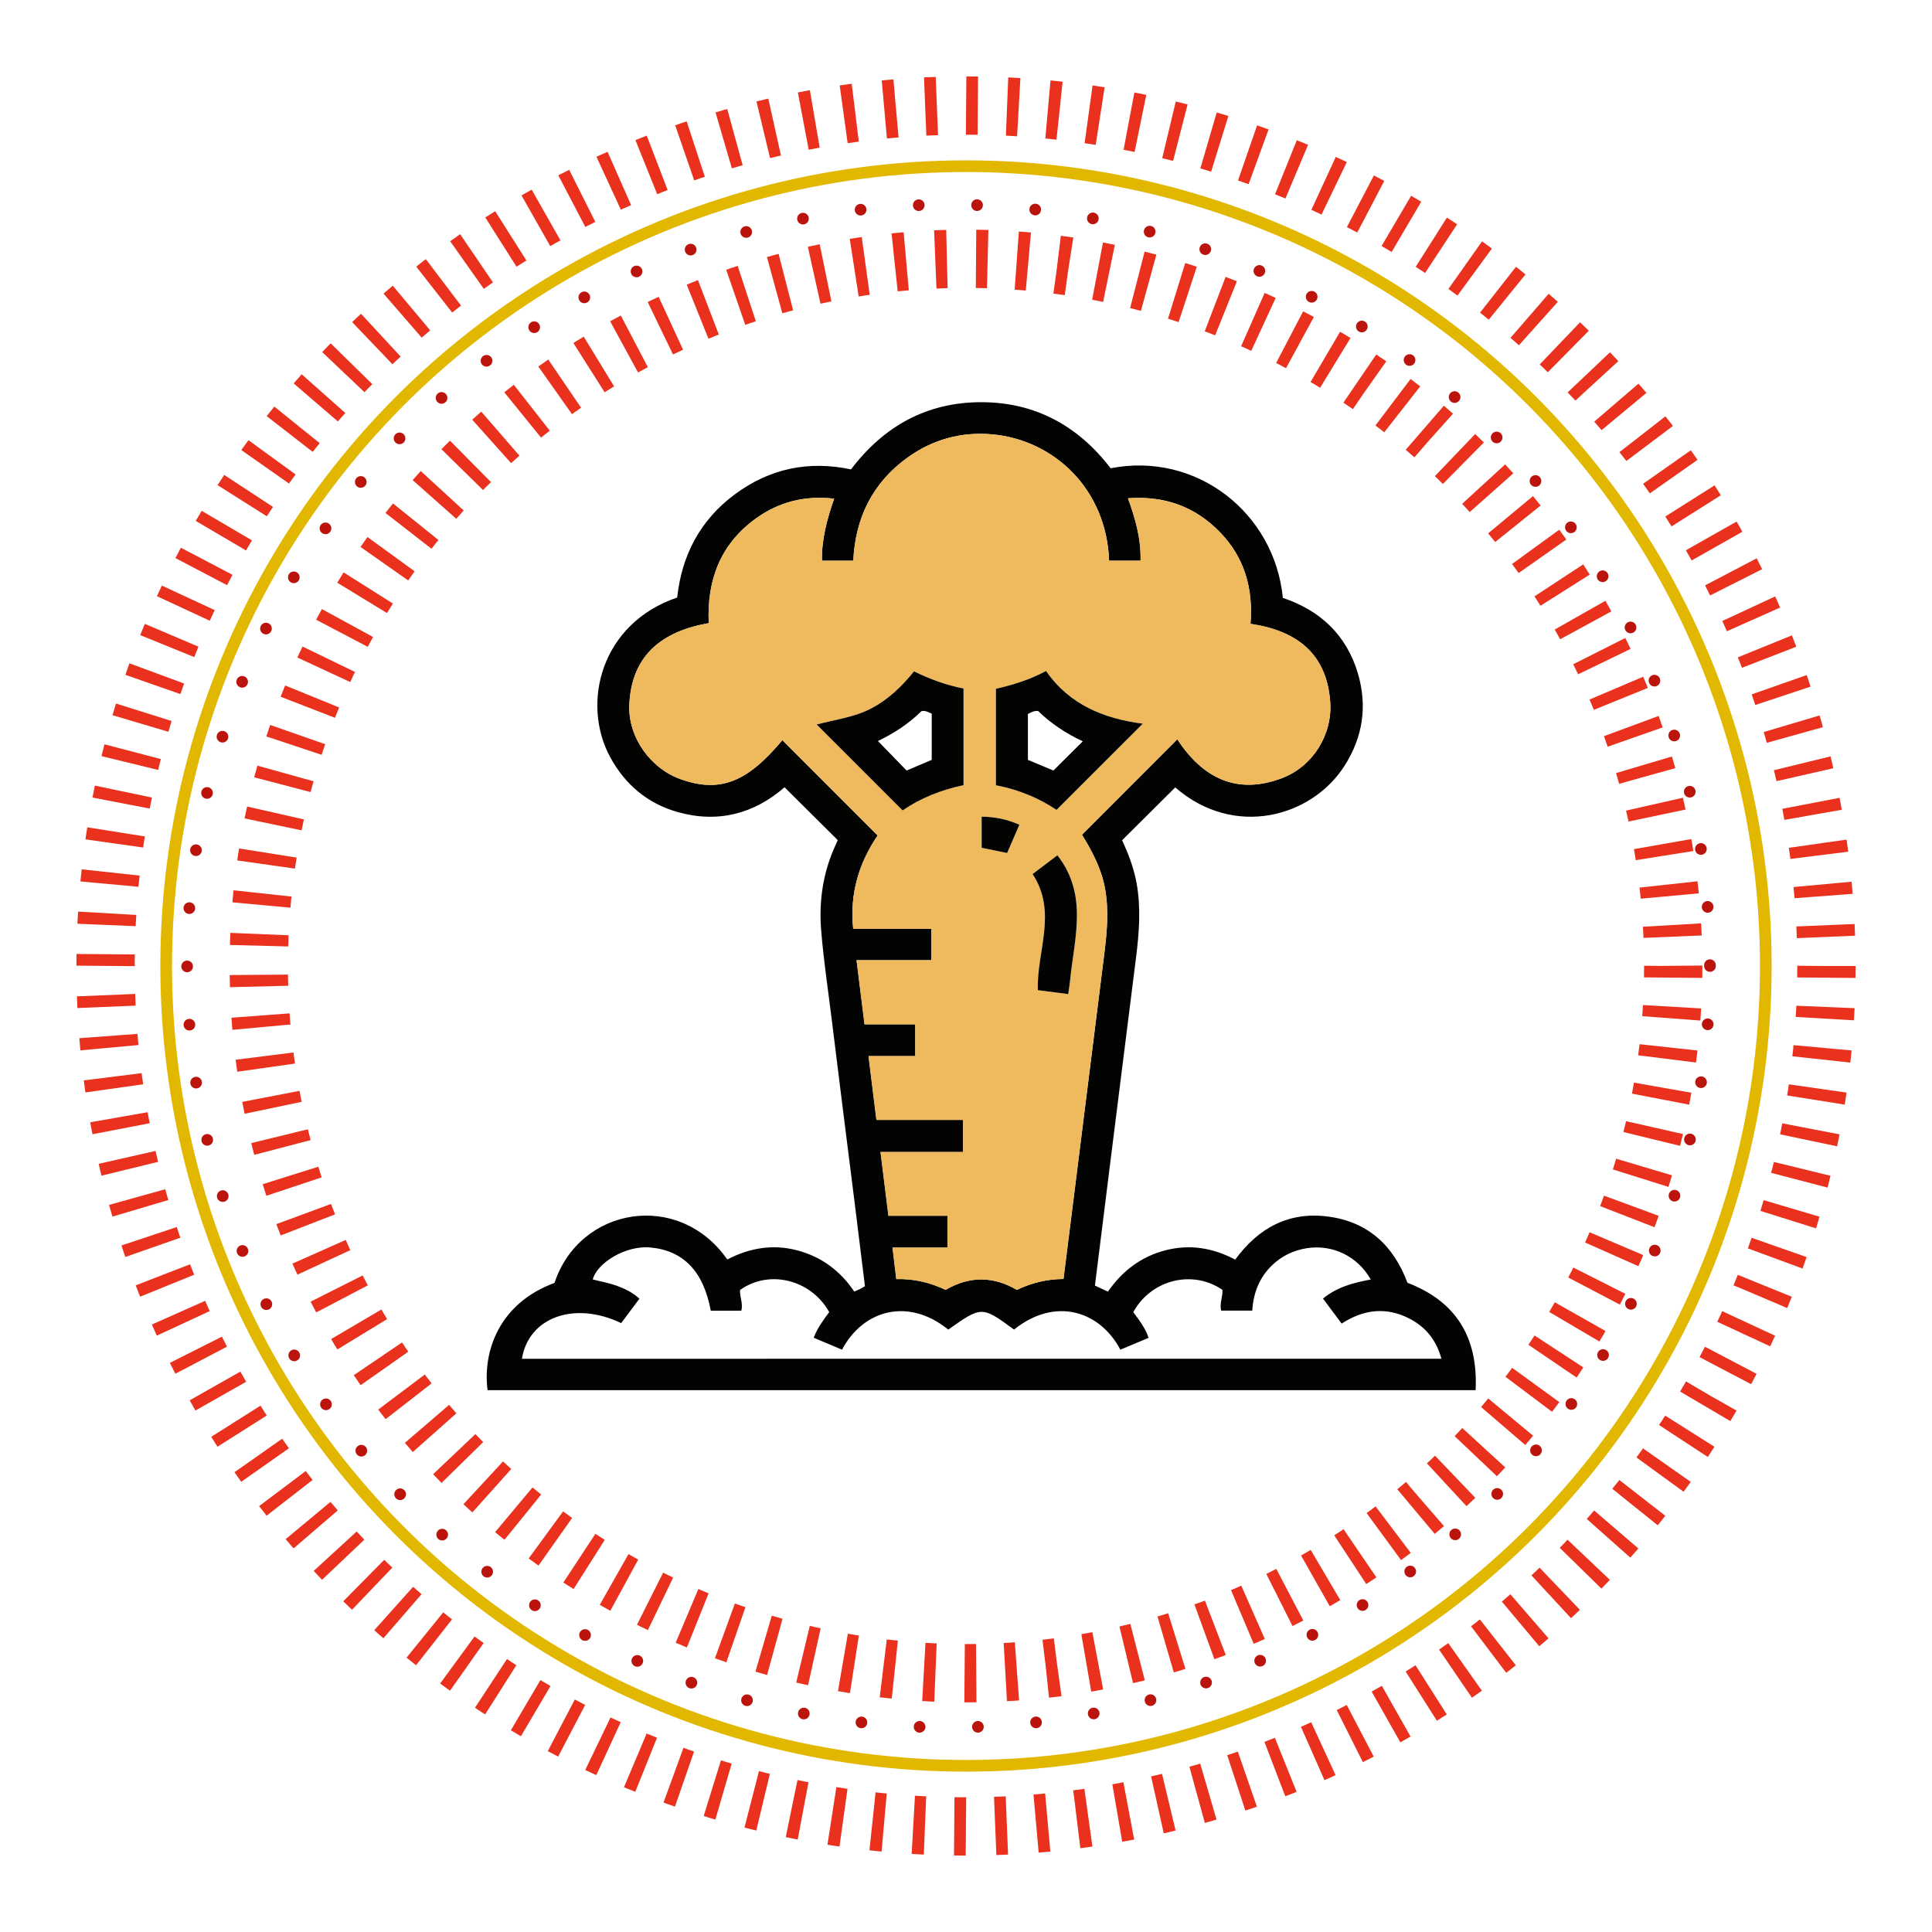 <?xml version="1.0" encoding="utf-8"?>
<!-- Generator: Adobe Illustrator 17.0.0, SVG Export Plug-In . SVG Version: 6.00 Build 0)  -->
<!DOCTYPE svg PUBLIC "-//W3C//DTD SVG 1.1//EN" "http://www.w3.org/Graphics/SVG/1.1/DTD/svg11.dtd">
<svg version="1.1" xmlns="http://www.w3.org/2000/svg" xmlns:xlink="http://www.w3.org/1999/xlink" x="0px" y="0px" width="140px"
	 height="140px" viewBox="28 11.5 140 140" enable-background="new 28 11.5 140 140" xml:space="preserve">
<g id="Calque_2">
</g>
<g id="Layer_1">
	<title>Icon Medical Help</title>
	<g>
		<circle fill="none" stroke="#E2B700" stroke-width="0.845" stroke-miterlimit="10" cx="98" cy="81.5" r="57.958"/>
		<g>
			
				<circle fill="none" stroke="#BB140C" stroke-width="0.845" stroke-linecap="round" stroke-linejoin="round" stroke-dasharray="0,4.227" cx="96.735" cy="81.5" r="55.175"/>
		</g>
		<g>
			
				<circle fill="none" stroke="#E9311E" stroke-width="4.224" stroke-miterlimit="10" stroke-dasharray="0.848,2.12" cx="98" cy="81.5" r="62.351"/>
		</g>
		<g>
			
				<circle fill="none" stroke="#E9311E" stroke-width="4.224" stroke-miterlimit="10" stroke-dasharray="0.844,2.11" cx="98" cy="81.5" r="51.248"/>
		</g>
		<g display="none">
			<path display="inline" fill="#020202" d="M75.992,59.567c-0.926-0.604-1.207-1.453-1.18-2.473
				c0.032-1.21,0.007-2.422,0.008-3.632c0.002-1.674,0.619-2.435,2.247-2.761c0.03-0.563,0.005-1.139,0.102-1.694
				c0.278-1.599,1.584-2.723,3.213-2.818c0.26-0.015,0.522-0.01,0.783-0.01c12.441,0,24.882,0.042,37.323-0.033
				c2.796-0.017,4.448,1.671,4.207,4.211c-0.009,0.093-0.001,0.188-0.001,0.317c0.444,0.139,0.915,0.193,1.299,0.481
				c0.654,0.491,0.98,1.138,0.98,1.953c0,1.306-0.027,2.612,0.009,3.917c0.029,1.041-0.226,1.922-1.16,2.53
				c0.427,10.166-3.235,18.473-11.333,24.829c0.707,8.484,1.418,17.015,2.128,25.538c1.906,0.48,2.377,1.084,2.376,3.03
				c0,0.546,0.014,1.093-0.006,1.638c-0.047,1.285-0.985,2.212-2.278,2.255c-0.451,0.015-0.902,0.004-1.353,0.004
				c-9.26,0-18.519,0-27.779,0c-1.938,0-2.778-0.835-2.78-2.76c0-0.475-0.001-0.95,0-1.425c0.005-1.634,0.686-2.427,2.372-2.698
				c0.71-8.513,1.421-17.041,2.137-25.62c-3.868-2.888-6.83-6.525-8.844-10.926C76.456,69.036,75.753,64.416,75.992,59.567z
				 M111.904,81.711c0,0.054,0,0.107,0,0.161c0.032,0.026,0.064,0.052,0.096,0.078c0.034-0.072,0.068-0.144,0.102-0.217
				c0.887-0.734,1.752-1.49,2.506-2.371c-0.331-1.193-0.651-2.351-0.972-3.509c-0.045,0.005-0.09,0.01-0.136,0.015
				C112.968,77.816,112.436,79.763,111.904,81.711z M87.69,81.733c0.034,0.072,0.068,0.145,0.102,0.217
				c0.032-0.026,0.064-0.052,0.096-0.078c0-0.054,0-0.107,0-0.161c-0.535-1.953-1.07-3.907-1.605-5.861
				c-0.047,0.007-0.094,0.014-0.141,0.021c-0.32,1.174-0.639,2.348-0.959,3.52C85.985,80.25,86.81,81.021,87.69,81.733z
				 M100.351,57.552c2.878,0,5.757,0,8.635,0c0.338,0.002,0.676,0.003,1.015,0.005c2.848-0.001,5.696-0.002,8.544-0.003
				c0.34,0,0.681,0.001,1.021,0.001c1.027,0,2.055,0,3.107,0c0-1.026,0-2.009,0-2.992c0.006-0.51,0.086-1.024-0.042-1.505
				c-15.193,0-30.34,0-45.51,0c0,0.484,0,0.93,0,1.376c0,1.044,0,2.089,0,3.121c1.088,0,2.097,0,3.106,0
				c0.338,0,0.677,0,1.015-0.001c2.847,0.001,5.694,0.001,8.54,0.002c0.338-0.001,0.676-0.002,1.013-0.003
				c2.847,0.001,5.695,0.003,8.542,0.004C99.676,57.556,100.014,57.554,100.351,57.552z M111.754,103.592
				c-0.116-1.646-0.232-3.291-0.348-4.93c-7.718,0-15.356,0-23.029,0c-0.116,1.674-0.23,3.301-0.343,4.929
				c-0.196,2.114-0.393,4.229-0.593,6.385c8.333,0,16.575,0,24.909,0C112.15,107.82,111.952,105.706,111.754,103.592z
				 M120.374,50.723c0.139-1.99-0.112-2.263-2.029-2.263c-12.391,0-24.783,0-37.174,0c-0.237,0-0.477-0.015-0.711,0.014
				c-0.619,0.077-0.996,0.437-1.061,1.057c-0.041,0.389-0.008,0.786-0.008,1.192C93.083,50.723,106.704,50.723,120.374,50.723z
				 M85.095,114.529c9.907,0,19.748,0,29.578,0c0-0.764,0-1.486,0-2.198c-9.882,0-19.722,0-29.578,0
				C85.095,113.077,85.095,113.783,85.095,114.529z M88.656,96.297c7.498,0,14.979,0,22.486,0c0.052-0.761-0.086-1.473-0.16-2.194
				c-7.417,0-14.799,0-22.188,0C88.758,94.856,88.585,95.551,88.656,96.297z M110.579,89.52c-7.122,0-14.236,0-21.381,0
				c-0.147,0.735-0.142,1.463-0.179,2.197c7.274,0,14.515,0,21.782,0C110.705,90.956,110.768,90.239,110.579,89.52z M110.438,87.182
				c-0.071-0.781-0.135-1.483-0.199-2.19c-6.924,0-13.805,0-20.695,0c-0.061,0.757-0.118,1.456-0.177,2.19
				C96.401,87.182,103.386,87.182,110.438,87.182z M103.388,63.326c-0.05,0.003-0.1,0.005-0.15,0.008
				c-0.689,2.531-1.374,5.064-2.075,7.592c-0.075,0.27-0.042,0.51,0.027,0.76c0.651,2.372,1.302,4.744,1.96,7.113
				c0.037,0.134-0.042,0.36,0.242,0.372c0.636-2.323,1.26-4.651,1.918-6.97c0.179-0.633,0.197-1.217,0.011-1.861
				C104.648,68.011,104.028,65.666,103.388,63.326z M110.078,79.171c0.049,0.004,0.098,0.008,0.146,0.012
				c0.449-1.63,0.795-3.298,1.371-4.882c0.754-2.072,0.74-4.049-0.006-6.117c-0.57-1.58-0.921-3.239-1.381-4.906
				c-0.1,0.092-0.151,0.115-0.16,0.15c-0.68,2.486-1.353,4.974-2.037,7.459c-0.072,0.262-0.064,0.504,0.007,0.761
				C108.708,74.155,109.392,76.664,110.078,79.171z M89.718,63.333c-0.053-0.001-0.106-0.001-0.159-0.002
				c-0.698,2.572-1.392,5.145-2.102,7.713c-0.071,0.257,0.011,0.472,0.07,0.69c0.629,2.328,1.269,4.654,1.919,6.977
				c0.043,0.155-0.029,0.394,0.268,0.48c0.701-2.582,1.397-5.154,2.102-7.724c0.047-0.173,0.024-0.32-0.02-0.482
				C91.101,68.435,90.41,65.884,89.718,63.333z M96.556,63.337c-0.049-0.002-0.098-0.005-0.148-0.007
				c-0.4,1.449-0.69,2.94-1.224,4.337c-0.931,2.433-0.906,4.785,0.009,7.213c0.525,1.393,0.822,2.871,1.221,4.311
				c0.844-2.599,1.546-5.191,2.258-7.781c0.05-0.181-0.01-0.328-0.052-0.482C97.935,68.397,97.245,65.867,96.556,63.337z
				 M83.394,77.256c0.443-1.612,0.801-3.101,1.269-4.554c0.318-0.987,0.303-1.898,0.003-2.889c-0.645-2.128-1.191-4.285-1.787-6.462
				c-0.095,0.078-0.151,0.1-0.161,0.135c-0.752,2.807-1.496,5.615-2.257,8.419c-0.057,0.21-0.012,0.367,0.066,0.537
				C81.29,74.099,82.191,75.674,83.394,77.256z M117.048,63.367c-0.047,0.006-0.095,0.012-0.142,0.018
				c-0.633,2.314-1.251,4.632-1.909,6.939c-0.182,0.636-0.191,1.221-0.002,1.859c0.486,1.642,0.919,3.301,1.405,5.07
				c1.261-1.65,2.203-3.327,2.997-5.109C118.614,69.221,117.831,66.294,117.048,63.367z M78.261,59.887
				c-0.095,2.767,0.047,5.477,0.869,8.156c0.722-2.704,1.443-5.408,2.177-8.156C80.272,59.887,79.307,59.887,78.261,59.887z
				 M118.484,59.883c0.738,2.763,1.46,5.465,2.182,8.168c0.817-2.688,0.963-5.402,0.864-8.168
				C120.527,59.883,119.562,59.883,118.484,59.883z M86.142,66.641c0.052-0.001,0.105-0.001,0.157-0.002
				c0.607-2.243,1.215-4.487,1.831-6.761c-1.347,0-2.551,0-3.829,0C84.921,62.158,85.532,64.4,86.142,66.641z M91.138,59.886
				c0.628,2.3,1.239,4.534,1.849,6.768c0.048-0.002,0.096-0.004,0.143-0.006c0.611-2.24,1.222-4.479,1.844-6.762
				C93.686,59.886,92.463,59.886,91.138,59.886z M99.82,66.638c0.051,0.001,0.102,0.003,0.152,0.004
				c0.611-2.242,1.221-4.483,1.835-6.736c-1.299,0-2.534,0-3.824,0C98.606,62.19,99.213,64.414,99.82,66.638z M108.653,59.878
				c-1.304,0-2.53,0-3.838,0c0.624,2.286,1.238,4.533,1.852,6.779c0.048-0.006,0.097-0.011,0.145-0.017
				C107.422,64.399,108.033,62.158,108.653,59.878z M111.656,59.887c0.627,2.297,1.237,4.531,1.848,6.765
				c0.048-0.002,0.096-0.004,0.145-0.005c0.61-2.238,1.221-4.477,1.843-6.759C114.204,59.887,112.981,59.887,111.656,59.887z
				 M94.981,82.638c-0.631-2.303-1.244-4.543-1.858-6.784c-0.049,0.01-0.099,0.02-0.148,0.03c-0.607,2.238-1.215,4.476-1.833,6.755
				C92.449,82.638,93.653,82.638,94.981,82.638z M99.969,75.861c-0.049,0.001-0.098,0.002-0.147,0.003
				c-0.61,2.245-1.221,4.489-1.836,6.753c1.328,0,2.547,0,3.827,0C101.189,80.332,100.579,78.097,99.969,75.861z M108.655,82.625
				c-0.628-2.3-1.239-4.534-1.849-6.768c-0.048,0.002-0.096,0.004-0.143,0.006c-0.611,2.24-1.222,4.479-1.844,6.762
				C106.107,82.625,107.33,82.625,108.655,82.625z"/>
			<path display="inline" fill="#EFBB5E" d="M88.035,103.591c1.485,0.639,2.311,1.814,2.727,3.537
				c0.731-2.62,2.305-4.065,4.896-3.909c2.264,0.136,3.634,1.531,4.221,3.892c0.742-2.621,2.334-4.074,4.958-3.888
				c2.23,0.159,3.58,1.547,4.165,3.915c0.449-1.695,1.249-2.914,2.751-3.547c0.198,2.114,0.396,4.228,0.597,6.384
				c-8.334,0-16.576,0-24.909,0C87.642,107.82,87.839,105.705,88.035,103.591z M94.237,106.612c0,0.777,0,1.496,0,2.218
				c0.76,0,1.478,0,2.2,0c0-0.759,0-1.478,0-2.218C95.695,106.612,94.993,106.612,94.237,106.612z M103.344,108.817
				c0.8,0,1.519,0,2.198,0c0-0.774,0-1.494,0-2.173c-0.774,0-1.494,0-2.198,0C103.344,107.401,103.344,108.103,103.344,108.817z"/>
			<path display="inline" fill="#EFBB5E" d="M90.796,57.553c-0.338,0.001-0.676,0.002-1.013,0.003
				c-0.728-0.35-1.228-0.93-1.656-1.595c-0.332-0.515-0.668-1.032-1.05-1.51c-0.788-0.986-2.083-1.028-2.978-0.137
				c-0.526,0.524-0.875,1.172-1.27,1.787c-0.403,0.627-0.878,1.163-1.586,1.452c-0.338,0-0.677,0-1.015,0.001
				c-0.741-0.351-1.32-0.88-1.809-1.54c-0.405-0.546-0.725-1.169-1.296-1.581c0-0.446,0-0.892,0-1.376c15.169,0,30.317,0,45.51,0
				c0.128,0.482,0.048,0.995,0.042,1.505c-0.273,0.16-0.42,0.436-0.614,0.669c-0.733,0.879-1.375,1.857-2.493,2.323
				c-0.34,0-0.681-0.001-1.021-0.001c-0.71-0.286-1.186-0.822-1.591-1.447c-0.346-0.535-0.682-1.084-1.09-1.57
				c-0.996-1.19-2.354-1.152-3.3,0.072c-0.332,0.429-0.646,0.876-0.923,1.342c-0.408,0.686-0.926,1.243-1.64,1.608
				c-0.338-0.002-0.676-0.003-1.015-0.005c-0.725-0.263-1.198-0.806-1.609-1.426c-0.378-0.57-0.731-1.166-1.17-1.687
				c-0.866-1.027-2.215-1.026-3.077,0.001c-0.438,0.522-0.79,1.117-1.169,1.687c-0.412,0.619-0.883,1.165-1.61,1.425
				c-0.337,0.002-0.675,0.004-1.013,0.005c-0.698-0.347-1.193-0.898-1.6-1.551c-0.312-0.5-0.64-0.994-1.004-1.457
				c-0.898-1.145-2.266-1.18-3.212-0.061c-0.44,0.52-0.796,1.113-1.171,1.685C91.956,56.776,91.493,57.294,90.796,57.553z"/>
			<path display="inline" fill="#EFBB5E" d="M88.656,96.297c-0.071-0.746,0.102-1.441,0.137-2.194c7.388,0,14.771,0,22.188,0
				c0.074,0.721,0.212,1.433,0.16,2.194C103.635,96.297,96.154,96.297,88.656,96.297z"/>
			<path display="inline" fill="#EFBB5E" d="M110.579,89.52c0.189,0.719,0.126,1.436,0.222,2.197c-7.266,0-14.508,0-21.782,0
				c0.037-0.734,0.033-1.461,0.179-2.197C96.343,89.52,103.458,89.52,110.579,89.52z"/>
			<path display="inline" fill="#EFBB5E" d="M110.438,87.182c-7.051,0-14.037,0-21.071,0c0.059-0.734,0.116-1.434,0.177-2.19
				c6.89,0,13.771,0,20.695,0C110.303,85.7,110.367,86.401,110.438,87.182z"/>
			<path display="inline" fill="#EFBB5E" d="M87.69,81.733c0.066-0.008,0.132-0.016,0.198-0.023c0,0.054,0,0.108,0,0.162
				c-0.032,0.026-0.064,0.052-0.096,0.078C87.759,81.878,87.724,81.806,87.69,81.733z"/>
			<path display="inline" fill="#EFBB5E" d="M111.904,81.711c0.067,0.007,0.133,0.014,0.199,0.022
				c-0.035,0.073-0.069,0.145-0.103,0.218c-0.032-0.026-0.064-0.052-0.096-0.078C111.904,81.818,111.904,81.764,111.904,81.711z"/>
			<path display="inline" fill="#020202" d="M94.237,106.612c0.757,0,1.459,0,2.2,0c0,0.74,0,1.459,0,2.218c-0.722,0-1.441,0-2.2,0
				C94.237,108.108,94.237,107.39,94.237,106.612z"/>
			<path display="inline" fill="#020202" d="M103.344,108.817c0-0.714,0-1.416,0-2.173c0.704,0,1.423,0,2.198,0
				c0,0.679,0,1.398,0,2.173C104.864,108.817,104.144,108.817,103.344,108.817z"/>
		</g>
		<g>
			<path fill="#030302" d="M107.343,104.656c0.332,0.156,0.611,0.288,0.941,0.443c1.034-1.496,2.4-2.544,4.172-2.999
				c1.758-0.452,3.432-0.181,5.051,0.677c1.681-2.301,3.892-3.507,6.767-3.116c2.87,0.39,4.707,2.103,5.718,4.795
				c3.54,1.352,5.123,3.977,4.936,7.782c-23.873,0-47.736,0-71.598,0c-0.361-2.804,0.828-6.295,4.852-7.773
				c1.817-5.504,8.995-6.736,12.522-1.698c1.598-0.834,3.29-1.131,5.067-0.662c1.744,0.461,3.109,1.469,4.132,2.985
				c0.16-0.069,0.289-0.12,0.413-0.18c0.107-0.052,0.207-0.116,0.362-0.203c-0.245-1.989-0.489-3.988-0.739-5.986
				c-0.555-4.439-1.124-8.875-1.666-13.316c-0.265-2.172-0.596-4.336-0.771-6.519c-0.174-2.181,0.159-4.262,1.089-6.245
				c0.05-0.106,0.095-0.215,0.116-0.261c-1.294-1.285-2.552-2.535-3.856-3.831c-2.187,1.905-4.803,2.624-7.732,1.799
				c-2.182-0.615-3.815-1.982-4.902-3.981c-2.118-3.896-0.682-9.694,4.855-11.567c0.327-3.06,1.666-5.618,4.176-7.478
				c2.508-1.858,5.322-2.468,8.42-1.807c2.365-3.127,5.49-4.87,9.432-4.871c3.911,0,7.027,1.712,9.38,4.788
				c6.208-1.218,11.875,3.213,12.48,9.392c2.699,0.906,4.609,2.68,5.435,5.464c0.7,2.358,0.371,4.61-0.962,6.701
				c-2.382,3.736-8.01,5.28-12.269,1.57c-1.259,1.251-2.515,2.5-3.851,3.828c0.427,0.924,0.849,1.988,1.052,3.124
				c0.321,1.8,0.182,3.593-0.045,5.389c-0.611,4.819-1.214,9.64-1.817,14.46C108.116,98.437,107.734,101.515,107.343,104.656z
				 M91.596,72.042c-1.341,1.972-2.038,4.2-1.77,6.762c1.949,0,3.814,0,5.665,0c0,0.785,0,1.499,0,2.275c-1.807,0-3.579,0-5.422,0
				c0.197,1.582,0.385,3.094,0.579,4.646c1.276,0,2.473,0,3.677,0c0,0.783,0,1.513,0,2.304c-1.142,0-2.241,0-3.388,0
				c0.194,1.563,0.38,3.06,0.574,4.623c2.13,0,4.213,0,6.278,0c0,0.805,0,1.535,0,2.327c-2.015,0-3.976,0-5.983,0
				c0.195,1.564,0.381,3.06,0.575,4.619c1.466,0,2.874,0,4.274,0c0,0.789,0,1.504,0,2.307c-1.333,0-2.637,0-3.979,0
				c0.096,0.804,0.181,1.515,0.273,2.281c1.272-0.03,2.452,0.245,3.573,0.783c1.724-1.007,3.44-1.008,5.166,0.001
				c1.056-0.505,2.166-0.785,3.378-0.79c0.327-2.607,0.651-5.183,0.974-7.758c0.655-5.227,1.308-10.454,1.966-15.681
				c0.205-1.626,0.365-3.248,0.063-4.884c-0.267-1.445-0.947-2.705-1.665-3.868c2.313-2.317,4.587-4.594,6.907-6.917
				c1.824,2.783,4.295,4.074,7.613,2.804c2.206-0.844,3.634-3.136,3.47-5.496c-0.244-3.521-2.433-5.185-5.778-5.675
				c0.206-2.564-0.436-4.822-2.228-6.656c-1.795-1.837-3.989-2.639-6.651-2.441c0.561,1.534,0.957,2.997,0.911,4.522
				c-0.819,0-1.551,0-2.278,0c-0.184-5.159-3.968-8.757-8.49-9.157c-2.211-0.195-4.255,0.361-6.068,1.65
				c-2.583,1.836-3.833,4.408-3.979,7.508c-0.803,0-1.536,0-2.269,0c-0.034-1.578,0.377-3.024,0.88-4.497
				c-2.144-0.243-4.014,0.241-5.676,1.442c-2.561,1.85-3.548,4.451-3.41,7.58c-3.381,0.588-5.597,2.324-5.754,5.911
				c-0.104,2.367,1.55,4.633,3.732,5.401c2.835,0.998,4.793,0.234,7.357-2.832C86.963,67.408,89.239,69.684,91.596,72.042z
				 M132.451,109.961c-0.356-1.325-1.123-2.291-2.308-2.905c-1.692-0.878-3.335-0.672-4.923,0.356
				c-0.467-0.626-0.908-1.218-1.351-1.811c1.027-0.85,2.224-1.152,3.464-1.383c-0.965-1.696-2.777-2.557-4.625-2.27
				c-0.981,0.152-1.837,0.567-2.544,1.253c-0.916,0.889-1.345,2.013-1.42,3.273c-0.786,0-1.524,0-2.257,0
				c-0.129-0.536,0.134-1.019,0.093-1.509c-2.176-1.486-5.171-0.732-6.458,1.618c0.418,0.574,0.87,1.134,1.11,1.862
				c-0.698,0.293-1.375,0.577-2.047,0.859c-1.479-2.816-4.719-3.852-7.705-1.459c-2.334-1.709-2.334-1.709-4.766,0.002
				c-2.839-2.311-6.126-1.491-7.698,1.455c-0.672-0.283-1.348-0.568-2.052-0.865c0.271-0.723,0.708-1.29,1.125-1.858
				c-1.322-2.36-4.355-3.111-6.462-1.6c-0.032,0.487,0.229,0.969,0.092,1.499c-0.741,0-1.479,0-2.214,0
				c-0.525-2.854-1.988-4.361-4.376-4.581c-1.83-0.168-3.886,1.157-4.175,2.319c0.576,0.146,1.169,0.249,1.726,0.449
				c0.582,0.21,1.15,0.481,1.658,0.943c-0.444,0.593-0.887,1.184-1.325,1.769c-3.395-1.621-6.703-0.422-7.192,2.584
				C88.016,109.961,110.208,109.961,132.451,109.961z"/>
			<path fill="#EEBA5D" d="M91.596,72.042c-2.357-2.357-4.633-4.634-6.905-6.905c-2.564,3.066-4.522,3.83-7.357,2.832
				c-2.182-0.768-3.836-3.034-3.732-5.401c0.157-3.587,2.373-5.323,5.754-5.911c-0.139-3.128,0.848-5.73,3.41-7.58
				c1.663-1.201,3.533-1.685,5.676-1.442c-0.503,1.472-0.914,2.919-0.88,4.497c0.734,0,1.467,0,2.269,0
				c0.146-3.1,1.396-5.672,3.979-7.508c1.813-1.288,3.857-1.845,6.068-1.65c4.522,0.4,8.306,3.998,8.49,9.157
				c0.727,0,1.459,0,2.278,0c0.046-1.525-0.35-2.988-0.911-4.522c2.662-0.198,4.856,0.604,6.651,2.441
				c1.792,1.834,2.433,4.092,2.228,6.656c3.345,0.49,5.534,2.154,5.778,5.675c0.163,2.36-1.265,4.652-3.47,5.496
				c-3.318,1.27-5.789-0.022-7.613-2.804c-2.319,2.323-4.593,4.6-6.907,6.917c0.718,1.163,1.398,2.423,1.665,3.868
				c0.302,1.636,0.142,3.258-0.063,4.884c-0.658,5.227-1.311,10.454-1.966,15.681c-0.323,2.575-0.646,5.151-0.974,7.758
				c-1.212,0.005-2.321,0.285-3.378,0.79c-1.725-1.009-3.441-1.008-5.166-0.001c-1.121-0.538-2.301-0.813-3.573-0.783
				c-0.092-0.766-0.177-1.477-0.273-2.281c1.342,0,2.645,0,3.979,0c0-0.803,0-1.518,0-2.307c-1.4,0-2.808,0-4.274,0
				c-0.194-1.56-0.38-3.055-0.575-4.619c2.007,0,3.968,0,5.983,0c0-0.792,0-1.522,0-2.327c-2.064,0-4.147,0-6.278,0
				c-0.194-1.563-0.38-3.059-0.574-4.623c1.147,0,2.245,0,3.388,0c0-0.791,0-1.521,0-2.304c-1.204,0-2.401,0-3.677,0
				c-0.193-1.553-0.382-3.064-0.579-4.646c1.843,0,3.615,0,5.422,0c0-0.776,0-1.49,0-2.275c-1.851,0-3.716,0-5.665,0
				C89.558,76.242,90.255,74.013,91.596,72.042z M100.168,68.404c1.666,0.311,3.15,0.95,4.391,1.782
				c2.107-2.106,4.154-4.152,6.248-6.245c-2.789-0.361-5.3-1.358-7.007-3.819c-1.182,0.637-2.394,1.002-3.632,1.294
				C100.168,63.752,100.168,66.031,100.168,68.404z M97.819,61.392c-1.272-0.248-2.434-0.68-3.588-1.241
				c-0.886,1.097-1.862,2.038-3.103,2.686c-1.251,0.653-2.644,0.813-3.95,1.163c2.078,2.078,4.131,4.131,6.225,6.225
				c1.301-0.893,2.805-1.492,4.415-1.83C97.819,66.049,97.819,63.766,97.819,61.392z M105.406,83.533
				c0.054-0.383,0.104-0.665,0.131-0.95c0.161-1.647,0.526-3.275,0.499-4.94c-0.025-1.518-0.43-2.912-1.415-4.165
				c-0.624,0.472-1.208,0.914-1.795,1.358c1.82,2.768,0.283,5.617,0.38,8.415C103.932,83.344,104.642,83.435,105.406,83.533z
				 M99.135,70.678c0,0.793,0,1.527,0,2.256c0.62,0.127,1.218,0.249,1.844,0.377c0.304-0.699,0.593-1.365,0.889-2.046
				C100.969,70.867,100.111,70.696,99.135,70.678z"/>
			<path fill="#030302" d="M100.168,68.404c0-2.373,0-4.652,0-6.988c1.238-0.292,2.45-0.656,3.632-1.294
				c1.707,2.461,4.218,3.458,7.007,3.819c-2.095,2.093-4.141,4.139-6.248,6.245C103.318,69.354,101.834,68.715,100.168,68.404z
				 M106.462,65.218c-1.219-0.57-2.316-1.296-3.239-2.199c-0.304-0.024-0.51,0.102-0.737,0.224c0,1.1,0,2.205,0,3.32
				c0.625,0.261,1.241,0.519,1.848,0.773C105.041,66.632,105.737,65.939,106.462,65.218z"/>
			<path fill="#030302" d="M97.819,61.392c0,2.374,0,4.657,0,7.003c-1.611,0.338-3.114,0.937-4.415,1.83
				c-2.094-2.094-4.147-4.147-6.225-6.225c1.306-0.35,2.698-0.51,3.95-1.163c1.241-0.648,2.217-1.589,3.103-2.686
				C95.385,60.712,96.546,61.145,97.819,61.392z M95.517,63.207c-0.253-0.079-0.446-0.249-0.751-0.171
				c-0.905,0.903-1.999,1.61-3.149,2.161c0.716,0.736,1.398,1.438,2.079,2.138c0.615-0.261,1.222-0.519,1.821-0.773
				C95.517,65.435,95.517,64.359,95.517,63.207z"/>
			<path fill="#030302" d="M105.406,83.533c-0.764-0.098-1.474-0.189-2.2-0.281c-0.097-2.798,1.44-5.647-0.38-8.415
				c0.587-0.444,1.17-0.886,1.795-1.358c0.985,1.253,1.39,2.646,1.415,4.165c0.027,1.665-0.338,3.293-0.499,4.94
				C105.51,82.867,105.46,83.149,105.406,83.533z"/>
			<path fill="#030302" d="M99.135,70.678c0.976,0.017,1.834,0.188,2.733,0.587c-0.296,0.681-0.585,1.346-0.889,2.046
				c-0.626-0.128-1.224-0.25-1.844-0.377C99.135,72.205,99.135,71.471,99.135,70.678z"/>
		</g>
		<g display="none">
			<path display="inline" fill="#030302" d="M84.261,103.515c-2.47,0.605-4.121-0.04-4.855-1.881
				c-0.656-1.646-0.004-3.508,1.532-4.374c1.815-1.023,3.362-0.474,5.179,1.89c-0.145-2.596-0.848-4.955-1.987-7.197
				c-1.224-2.41-3.082-4.344-4.811-6.368c-2.889-3.38-4.873-7.191-5.651-11.586c-1.018-5.755-0.083-11.206,2.761-16.297
				c2.7-4.835,6.631-8.372,11.701-10.594c4.387-1.923,8.99-2.555,13.708-1.722c8.907,1.573,15.389,6.519,18.838,14.841
				c3.768,9.09,2.316,17.62-3.997,25.25c-1.388,1.677-2.907,3.251-4.085,5.095c-1.623,2.54-2.547,5.318-2.786,8.323
				c-0.005,0.061,0.025,0.125,0.043,0.207c1.621-2.274,3.315-2.873,5.14-1.836c1.554,0.883,2.2,2.81,1.493,4.451
				c-0.773,1.793-2.536,2.463-4.838,1.777c-0.201,1.373-0.403,2.734-0.599,4.096c-0.351,2.446-0.675,4.895-1.052,7.337
				c-0.275,1.784-1.705,3.023-3.518,3.029c-5.683,0.019-11.366,0.02-17.049-0.001c-1.841-0.007-3.253-1.284-3.518-3.114
				c-0.506-3.486-0.994-6.975-1.492-10.462C84.374,104.091,84.313,103.805,84.261,103.515z M108.508,108.565
				c0.341-2.336,0.683-4.671,1.026-7.016c-7.761,0-15.431,0-23.156,0c0.348,2.375,0.688,4.696,1.028,7.017
				c0.278,1.961,0.545,3.923,0.837,5.881c0.121,0.81,0.525,1.161,1.338,1.162c5.584,0.008,11.168,0.008,16.753,0
				c0.814-0.001,1.217-0.352,1.338-1.162C107.963,112.488,108.23,110.525,108.508,108.565z M81.317,54.92
				c-1.335,1.44-2.409,3.055-3.283,4.802c9.402,7.124,30.699,7.024,39.848,0.001c-0.883-1.741-1.948-3.364-3.288-4.802
				c-1.091-1.299-2.352-2.417-3.74-3.383c-5.283-3.682-11.109-4.935-17.411-3.663C88.633,48.847,84.577,51.225,81.317,54.92z
				 M120.271,69.431c-0.024-2.532-0.488-4.978-1.391-7.383c-6.462,4.035-13.561,5.334-20.96,5.331
				c-7.395-0.004-14.487-1.321-20.897-5.332c-0.885,2.432-1.363,4.865-1.381,7.385c-0.096,3.777,0.855,7.289,2.64,10.597
				c2.951-1.304,5.971-1.262,9.093,0.993c3.523-2.494,7.054-2.495,10.583,0.002c3.53-2.499,7.06-2.494,10.6,0.011
				c2.811-2.083,5.821-2.458,9.06-0.98C119.418,76.721,120.366,73.208,120.271,69.431z M96.768,83.195
				c-2.533-2.205-5.775-2.241-8.041-0.088c0.999,3.379,2.001,6.767,2.99,10.111c1.737,0,3.39,0,5.051,0
				C96.768,89.843,96.768,86.513,96.768,83.195z M104.148,93.24c1.017-3.391,2.036-6.793,3.048-10.166
				c-2.588-2.121-5.537-2.064-8.03,0.105c0,3.348,0,6.691,0,10.062C100.83,93.24,102.462,93.24,104.148,93.24z M79.591,82.131
				c2.712,3.632,6.228,6.66,7.641,11.105c0.721,0,1.372,0,2.08,0c-0.981-3.261-1.951-6.478-2.915-9.697
				c-0.059-0.199-0.183-0.331-0.33-0.466C84.297,81.458,81.858,81.08,79.591,82.131z M116.327,82.122
				c-1.67-0.837-3.284-0.767-4.881-0.094c-1.164,0.491-1.984,1.257-2.299,2.606c-0.437,1.871-1.077,3.696-1.628,5.541
				c-0.302,1.013-0.6,2.027-0.909,3.073c0.721,0,1.354,0,2.063,0C110.088,88.801,113.601,85.774,116.327,82.122z M96.764,95.661
				c-1.597,0-3.126,0-4.644,0c0,1.18,0,2.317,0,3.443c1.572,0,3.101,0,4.644,0C96.764,97.943,96.764,96.823,96.764,95.661z
				 M103.82,95.659c-1.558,0-3.104,0-4.651,0c0,1.174,0,2.309,0,3.458c1.562,0,3.088,0,4.651,0
				C103.82,97.954,103.82,96.82,103.82,95.659z M89.691,95.645c-0.602,0-1.137,0-1.713,0c0.28,1.165,0.4,2.323,0.535,3.479
				c0.426,0,0.786,0,1.178,0C89.691,97.964,89.691,96.825,89.691,95.645z M106.243,95.623c0,1.161,0,2.316,0,3.485
				c0.385,0,0.76,0,1.194,0c0.056-1.18,0.254-2.308,0.485-3.438c-0.09-0.018-0.161-0.045-0.233-0.046
				C107.224,95.621,106.76,95.623,106.243,95.623z M83.834,100.295c-0.017-0.615-0.585-1.154-1.195-1.137
				c-0.615,0.017-1.154,0.585-1.137,1.195c0.017,0.615,0.584,1.154,1.195,1.137C83.31,101.472,83.85,100.905,83.834,100.295z
				 M113.217,99.157c-0.615,0.017-1.154,0.585-1.137,1.195c0.017,0.615,0.585,1.154,1.195,1.137
				c0.615-0.017,1.154-0.585,1.137-1.195C114.396,99.68,113.828,99.14,113.217,99.157z"/>
			<path display="inline" fill="#EEBB5E" d="M75.642,69.431c0.018-2.519,0.495-4.952,1.381-7.385
				c6.41,4.012,13.502,5.329,20.897,5.332c7.4,0.004,14.498-1.295,20.96-5.33c0.903,2.406,1.367,4.851,1.391,7.383
				c-3.111,1.685-6.386,2.938-9.844,3.694c-5.211,1.139-10.477,1.516-15.805,1.216c-3.671-0.207-7.287-0.697-10.842-1.64
				C80.932,71.945,78.235,70.819,75.642,69.431z"/>
			<path display="inline" fill="#EEBB5E" d="M114.595,54.922c1.34,1.438,2.405,3.06,3.288,4.802
				c-9.149,7.024-30.446,7.123-39.848-0.001c0.873-1.747,1.947-3.362,3.283-4.802c0.461,0.335,0.998,0.507,1.522,0.702
				c4.259,1.591,8.706,2.151,13.209,2.332c3.94,0.159,7.862-0.119,11.737-0.875C110.134,56.621,112.455,56.051,114.595,54.922z"/>
			<path display="inline" fill="#EEBB5E" d="M108.508,108.565c-7.034,0-14.068,0-21.102,0c-0.34-2.321-0.68-4.642-1.028-7.017
				c7.724,0,15.395,0,23.156,0C109.191,103.893,108.849,106.229,108.508,108.565z M88.601,103.879c0,0.824,0,1.566,0,2.272
				c0.797,0,1.54,0,2.246,0c0-0.797,0-1.539,0-2.272C90.069,103.879,89.344,103.879,88.601,103.879z M96.747,106.175
				c0-0.781,0-1.523,0-2.289c-0.776,0-1.518,0-2.284,0c0,0.776,0,1.518,0,2.289C95.221,106.175,95.945,106.175,96.747,106.175z
				 M101.43,106.175c0-0.825,0-1.568,0-2.268c-0.799,0-1.542,0-2.242,0c0,0.799,0,1.542,0,2.268
				C99.968,106.175,100.693,106.175,101.43,106.175z M105.059,103.871c0,0.814,0,1.556,0,2.287c0.789,0,1.53,0,2.262,0
				c0-0.789,0-1.53,0-2.287C106.55,103.871,105.826,103.871,105.059,103.871z"/>
			<path display="inline" fill="#030302" d="M88.601,103.879c0.743,0,1.468,0,2.246,0c0,0.733,0,1.475,0,2.272
				c-0.707,0-1.449,0-2.246,0C88.601,105.444,88.601,104.702,88.601,103.879z"/>
			<path display="inline" fill="#030302" d="M96.747,106.175c-0.801,0-1.526,0-2.284,0c0-0.771,0-1.513,0-2.289
				c0.767,0,1.508,0,2.284,0C96.747,104.652,96.747,105.393,96.747,106.175z"/>
			<path display="inline" fill="#030302" d="M101.43,106.175c-0.737,0-1.461,0-2.242,0c0-0.726,0-1.469,0-2.268
				c0.7,0,1.443,0,2.242,0C101.43,104.607,101.43,105.349,101.43,106.175z"/>
			<path display="inline" fill="#030302" d="M105.059,103.871c0.767,0,1.491,0,2.262,0c0,0.757,0,1.499,0,2.287
				c-0.732,0-1.473,0-2.262,0C105.059,105.427,105.059,104.686,105.059,103.871z"/>
		</g>
	</g>
</g>
</svg>
